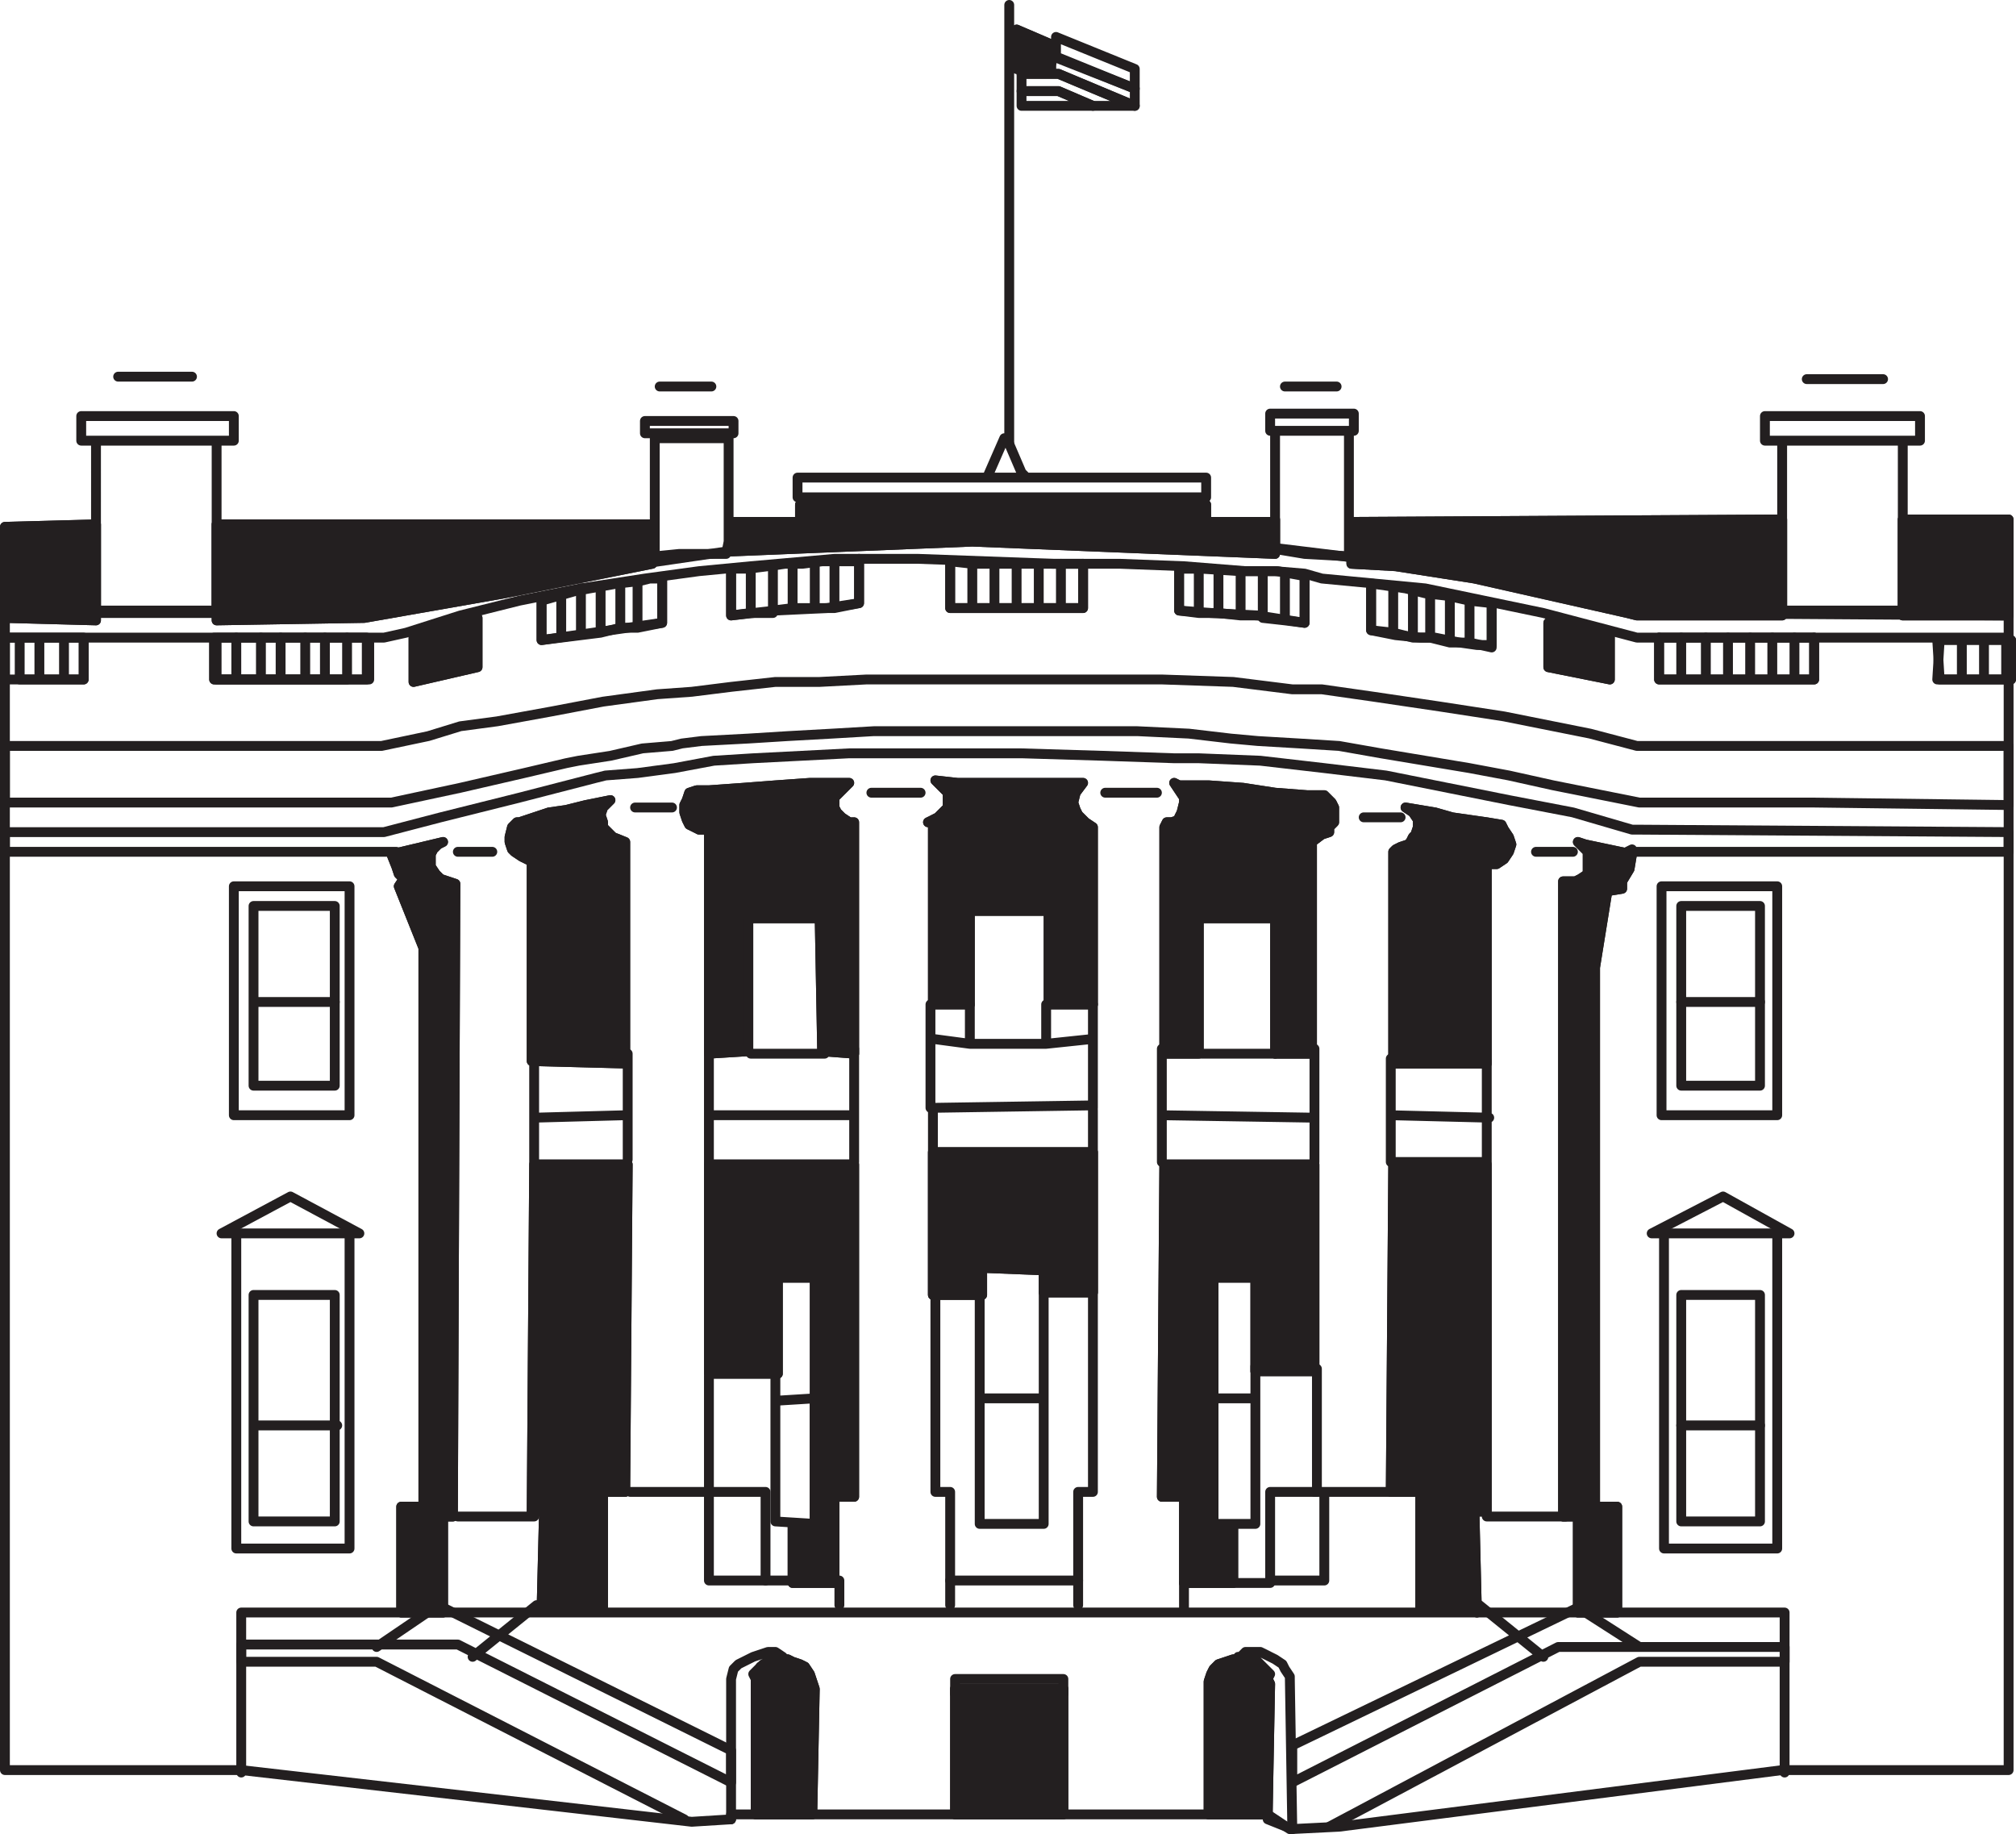 <svg xmlns="http://www.w3.org/2000/svg" width="614.25" height="558.75"><path fill="none" stroke="#231f20" stroke-linecap="round" stroke-linejoin="round" stroke-miterlimit="10" stroke-width="3" d="M1.5 186.75v352.5h72L210.75 555l12-.75v-1.5h163.5l6.75 4.5 15-.75 135-17.25h69V187.5l-113.25-.75-29.25-7.5-30.75-5.25-29.25-4.5-30.75-3.75-30.75-1.5-30-.75h-30.75l-30 1.5-30.75 2.25-30.75 4.5-30 4.5-30 6.75-16.5 3.75H1.5v352.5h72L210.75 555l12-.75v-1.5h163.5l6.75 4.5 15-.75 135-17.25h69V187.5l-113.25-.75-29.25-7.5-30.75-5.25-29.25-4.5-30.75-3.75-30.75-1.5-30-.75h-30.75l-30 1.5-30.75 2.25-30.75 4.5-30 4.5-30 6.75-16.5 3.75H1.5"/><path fill="#231f20" fill-rule="evenodd" d="m29.25 159.75-27.75.75v27.75l27.75.75v-29.25"/><path fill="none" stroke="#231f20" stroke-linecap="round" stroke-linejoin="round" stroke-miterlimit="10" stroke-width="3" d="m29.25 159.75-27.75.75v27.75l27.75.75Zm0 0"/><path fill="none" stroke="#231f20" stroke-linecap="round" stroke-linejoin="round" stroke-miterlimit="10" stroke-width="3" d="m29.25 159.75-27.75.75v27.75l27.75.75v-29.25"/><path fill="#231f20" fill-rule="evenodd" d="M198.75 171.75v-12H66V189l45-.75 42.75-7.5 45-9"/><path fill="none" stroke="#231f20" stroke-linecap="round" stroke-linejoin="round" stroke-miterlimit="10" stroke-width="3" d="M198.75 171.75v-12H66V189l45-.75 42.75-7.5zm0 0"/><path fill="none" stroke="#231f20" stroke-linecap="round" stroke-linejoin="round" stroke-miterlimit="10" stroke-width="3" d="M198.75 171.75v-12H66V189l45-.75 42.75-7.5 45-9"/><path fill="#231f20" fill-rule="evenodd" d="M388.5 158.25v10.5L296.25 165l-73.5 3v-9h21v-5.25H367.5V159h21v-.75"/><path fill="none" stroke="#231f20" stroke-linecap="round" stroke-linejoin="round" stroke-miterlimit="10" stroke-width="3" d="M388.5 158.25v10.5L296.25 165l-73.5 3v-9h21v-5.25H367.5V159h21zm0 0"/><path fill="none" stroke="#231f20" stroke-linecap="round" stroke-linejoin="round" stroke-miterlimit="10" stroke-width="3" d="M388.5 158.25v10.5L296.25 165l-73.5 3v-9h21v-5.25H367.5V159h21v-.75"/><path fill="#231f20" fill-rule="evenodd" d="M579.75 158.25H612v29.25h-32.25v-29.25"/><path fill="none" stroke="#231f20" stroke-linecap="round" stroke-linejoin="round" stroke-miterlimit="10" stroke-width="3" d="M579.75 158.25H612v29.25h-32.25zm0 0"/><path fill="none" stroke="#231f20" stroke-linecap="round" stroke-linejoin="round" stroke-miterlimit="10" stroke-width="3" d="M579.75 158.25H612v29.25h-32.25v-29.25"/><path fill="#231f20" fill-rule="evenodd" d="m411.75 171.75 13.5.75 24 3.75 46.5 10.5 3 .75H543v-29.25l-131.25.75v12.75"/><path fill="none" stroke="#231f20" stroke-linecap="round" stroke-linejoin="round" stroke-miterlimit="10" stroke-width="3" d="m411.75 171.75 13.5.75 24 3.75 46.5 10.5 3 .75H543v-29.25l-131.25.75Zm0 0"/><path fill="none" stroke="#231f20" stroke-linecap="round" stroke-linejoin="round" stroke-miterlimit="10" stroke-width="3" d="m411.75 171.75 13.5.75 24 3.75 46.5 10.5 3 .75H543v-29.25l-131.25.75v12.75"/><path fill="#231f20" fill-rule="evenodd" d="m490.5 207-18.75-3.75v-13.5l18.75 3.75V207"/><path fill="none" stroke="#231f20" stroke-linecap="round" stroke-linejoin="round" stroke-miterlimit="10" stroke-width="3" d="m490.5 207-18.75-3.75v-13.5l18.75 3.75zm0 0"/><path fill="none" stroke="#231f20" stroke-linecap="round" stroke-linejoin="round" stroke-miterlimit="10" stroke-width="3" d="m490.5 207-18.75-3.75v-13.5l18.75 3.75V207"/><path fill="#231f20" fill-rule="evenodd" d="m126 207.75 19.5-4.5v-15l-19.5 6v13.5"/><path fill="none" stroke="#231f20" stroke-linecap="round" stroke-linejoin="round" stroke-miterlimit="10" stroke-width="3" d="m126 207.75 19.5-4.5v-15l-19.5 6zm0 0"/><path fill="none" stroke="#231f20" stroke-linecap="round" stroke-linejoin="round" stroke-miterlimit="10" stroke-width="3" d="m126 207.75 19.5-4.5v-15l-19.5 6v13.5"/><path fill="#231f20" fill-rule="evenodd" d="m483 257.25-2.25-.75 3 3v6.75l-2.25 1.5-1.5.75h-3.75V462h4.5v29.25h12V459H486V294.75l3.75-23.25 4.5-.75v-2.25l2.25-3.75.75-4.5-14.25-3"/><path fill="none" stroke="#231f20" stroke-linecap="round" stroke-linejoin="round" stroke-miterlimit="10" stroke-width="3" d="m483 257.25-2.25-.75 3 3v6.75l-2.25 1.5-1.5.75h-3.75V462h4.5v29.25h12V459H486V294.75l3.75-23.25 4.5-.75v-2.25l2.25-3.75.75-4.5zm0 0"/><path fill="none" stroke="#231f20" stroke-linecap="round" stroke-linejoin="round" stroke-miterlimit="10" stroke-width="3" d="m483 257.25-2.25-.75 3 3v6.75l-2.25 1.5-1.5.75h-3.75V462h4.5v29.25h12V459H486V294.75l3.75-23.25 4.5-.75v-2.25l2.25-3.75.75-4.5-14.25-3"/><path fill="#231f20" fill-rule="evenodd" d="m135 256.5-1.5.75-1.5 1.5-.75 1.5V264l1.5 2.25 1.5 1.5 4.5 1.5L138 462h-3v29.25h-12.75V459H129V288.75L121.5 270l1.5-2.25-1.5-1.5-.75-2.25-1.5-3.75L135 256.5"/><path fill="none" stroke="#231f20" stroke-linecap="round" stroke-linejoin="round" stroke-miterlimit="10" stroke-width="3" d="m135 256.5-1.5.75-1.5 1.5-.75 1.5V264l1.5 2.25 1.5 1.5 4.5 1.5L138 462h-3v29.25h-12.75V459H129V288.75L121.5 270l1.5-2.25-1.5-1.5-.75-2.25-1.5-3.75zm0 0"/><path fill="none" stroke="#231f20" stroke-linecap="round" stroke-linejoin="round" stroke-miterlimit="10" stroke-width="3" d="m135 256.5-1.5.75-1.5 1.5-.75 1.5V264l1.5 2.25 1.5 1.5 4.5 1.5L138 462h-3v29.25h-12.75V459H129V288.75L121.5 270l1.5-2.25-1.5-1.5-.75-2.25-1.5-3.75L135 256.5"/><path fill="#231f20" fill-rule="evenodd" d="M375.75 482.25h-15V456H354l.75-101.25h45.75v63h-18v-28.5h-12.75V465h6v17.25"/><path fill="none" stroke="#231f20" stroke-linecap="round" stroke-linejoin="round" stroke-miterlimit="10" stroke-width="3" d="M375.75 482.25h-15V456H354l.75-101.25h45.75v63h-18v-28.5h-12.75V465h6zm0 0"/><path fill="none" stroke="#231f20" stroke-linecap="round" stroke-linejoin="round" stroke-miterlimit="10" stroke-width="3" d="M375.75 482.25h-15V456H354l.75-101.25h45.75v63h-18v-28.5h-12.75V465h6v17.25"/><path fill="#231f20" fill-rule="evenodd" d="M450 490.5h-17.25v-36h-9l.75-99.75H453V460.5h-3.75l.75 30.75v-.75"/><path fill="none" stroke="#231f20" stroke-linecap="round" stroke-linejoin="round" stroke-miterlimit="10" stroke-width="3" d="M450 490.5h-17.25v-36h-9l.75-99.75H453V460.5h-3.75l.75 30.75zm0 0"/><path fill="none" stroke="#231f20" stroke-linecap="round" stroke-linejoin="round" stroke-miterlimit="10" stroke-width="3" d="M450 490.5h-17.25v-36h-9l.75-99.75H453V460.5h-3.75l.75 30.75v-.75"/><path fill="#231f20" fill-rule="evenodd" d="M216 418.5v-63.75h44.25V456h-6v26.25H241.5V465h6.75v-75.75H237v29.25h-21"/><path fill="none" stroke="#231f20" stroke-linecap="round" stroke-linejoin="round" stroke-miterlimit="10" stroke-width="3" d="M216 418.5v-63.75h44.25V456h-6v26.25H241.5V465h6.75v-75.75H237v29.25zm0 0"/><path fill="none" stroke="#231f20" stroke-linecap="round" stroke-linejoin="round" stroke-miterlimit="10" stroke-width="3" d="M216 418.5v-63.75h44.25V456h-6v26.25H241.5V465h6.75v-75.75H237v29.25h-21"/><path fill="#231f20" fill-rule="evenodd" d="M162.75 354.75h28.5l-.75 99.75h-6.75v36H165l.75-30H162l.75-105.75"/><path fill="none" stroke="#231f20" stroke-linecap="round" stroke-linejoin="round" stroke-miterlimit="10" stroke-width="3" d="M162.75 354.75h28.5l-.75 99.75h-6.75v36H165l.75-30H162Zm0 0"/><path fill="none" stroke="#231f20" stroke-linecap="round" stroke-linejoin="round" stroke-miterlimit="10" stroke-width="3" d="M162.75 354.75h28.5l-.75 99.75h-6.75v36H165l.75-30H162l.75-105.75"/><path fill="#231f20" fill-rule="evenodd" d="M162 323.25V262.5l-3-1.5-2.25-1.5-.75-.75-.75-2.25V255l.75-3 1.5-1.5h.75l9-3 5.25-.75 6-1.5 7.5-1.5-2.25 2.25-.75 2.25.75 2.25v1.5l3 3 3.75 1.5V324l-28.5-.75"/><path fill="none" stroke="#231f20" stroke-linecap="round" stroke-linejoin="round" stroke-miterlimit="10" stroke-width="3" d="M162 323.25V262.5l-3-1.5-2.25-1.5-.75-.75-.75-2.25V255l.75-3 1.5-1.5h.75l9-3 5.25-.75 6-1.5 7.5-1.5-2.25 2.25-.75 2.25.75 2.25v1.5l3 3 3.75 1.5V324Zm0 0"/><path fill="none" stroke="#231f20" stroke-linecap="round" stroke-linejoin="round" stroke-miterlimit="10" stroke-width="3" d="M162 323.25V262.5l-3-1.5-2.25-1.5-.75-.75-.75-2.25V255l.75-3 1.5-1.5h.75l9-3 5.25-.75 6-1.5 7.5-1.5-2.25 2.25-.75 2.25.75 2.25v1.5l3 3 3.75 1.5V324l-28.5-.75"/><path fill="#231f20" fill-rule="evenodd" d="M453 324v-60.75h3l2.25-1.5 1.5-2.25.75-2.25-.75-2.25-1.5-2.25-.75-1.5-4.5-.75-10.5-1.5-5.25-1.5-9-1.5 2.25 1.5 1.5 2.25V252l-.75 2.25-.75.75-.75 1.5-.75.75-2.25.75-1.5.75-.75.75V324H453"/><path fill="none" stroke="#231f20" stroke-linecap="round" stroke-linejoin="round" stroke-miterlimit="10" stroke-width="3" d="M453 324v-60.75h3l2.25-1.5 1.5-2.25.75-2.25-.75-2.25-1.5-2.25-.75-1.5-4.5-.75-10.5-1.5-5.25-1.5-9-1.5 2.25 1.5 1.5 2.25V252l-.75 2.25-.75.75-.75 1.5-.75.75-2.25.75-1.5.75-.75.75V324Zm0 0"/><path fill="none" stroke="#231f20" stroke-linecap="round" stroke-linejoin="round" stroke-miterlimit="10" stroke-width="3" d="M453 324v-60.75h3l2.25-1.5 1.5-2.25.75-2.25-.75-2.25-1.5-2.25-.75-1.5-4.5-.75-10.5-1.5-5.25-1.5-9-1.5 2.25 1.5 1.5 2.25V252l-.75 2.25-.75.75-.75 1.5-.75.75-2.25.75-1.5.75-.75.75V324H453"/><path fill="#231f20" fill-rule="evenodd" d="M254.25 243v3l.75 1.5 1.5 1.5 2.25 1.5h1.5V321l-9.75-.75-.75-40.5H228v40.5l-12 .75v-68.25h-3l-3-1.5-.75-1.5-.75-2.25v-2.25l.75-1.5.75-2.25 2.25-.75H216l10.5-.75 9.75-.75 10.5-.75h12l-4.5 4.5"/><path fill="none" stroke="#231f20" stroke-linecap="round" stroke-linejoin="round" stroke-miterlimit="10" stroke-width="3" d="M254.25 243v3l.75 1.5 1.5 1.5 2.25 1.5h1.5V321l-9.75-.75-.75-40.5H228v40.5l-12 .75v-68.25h-3l-3-1.5-.75-1.5-.75-2.25v-2.25l.75-1.5.75-2.25 2.25-.75H216l10.5-.75 9.75-.75 10.5-.75h12zm0 0"/><path fill="none" stroke="#231f20" stroke-linecap="round" stroke-linejoin="round" stroke-miterlimit="10" stroke-width="3" d="M254.25 243v3l.75 1.5 1.5 1.5 2.25 1.5h1.5V321l-9.75-.75-.75-40.5H228v40.5l-12 .75v-68.25h-3l-3-1.5-.75-1.5-.75-2.25v-2.25l.75-1.5.75-2.25 2.25-.75H216l10.5-.75 9.75-.75 10.5-.75h12l-4.5 4.5"/><path fill="#231f20" fill-rule="evenodd" d="m285 237.75 6.75.75H330l-2.25 3-.75 3 .75 2.25.75 1.5 2.25 2.25L333 252v54h-13.5v-28.5h-24V306h-11.25v-55.5h-1.5l3-1.5 3-3v-4.5l-3.75-3.75"/><path fill="none" stroke="#231f20" stroke-linecap="round" stroke-linejoin="round" stroke-miterlimit="10" stroke-width="3" d="m285 237.75 6.75.75H330l-2.25 3-.75 3 .75 2.25.75 1.5 2.25 2.25L333 252v54h-13.5v-28.5h-24V306h-11.25v-55.5h-1.5l3-1.5 3-3v-4.5zm0 0"/><path fill="none" stroke="#231f20" stroke-linecap="round" stroke-linejoin="round" stroke-miterlimit="10" stroke-width="3" d="m285 237.75 6.75.75H330l-2.25 3-.75 3 .75 2.25.75 1.5 2.25 2.25L333 252v54h-13.5v-28.5h-24V306h-11.25v-55.5h-1.5l3-1.5 3-3v-4.5l-3.75-3.75"/><path fill="#231f20" fill-rule="evenodd" d="m403.5 242.25 2.25 2.25.75 1.5v4.5L405 252v1.5l-2.25.75-3 2.25V321H388.5v-41.25h-23.25V321h-10.5v-69l.75-1.5h1.5l2.25-.75V249l.75-1.5.75-3V243l-3-4.5 1.5.75h9l10.5.75 9.75 1.5 9.75.75h5.25"/><path fill="none" stroke="#231f20" stroke-linecap="round" stroke-linejoin="round" stroke-miterlimit="10" stroke-width="3" d="m403.5 242.25 2.25 2.25.75 1.5v4.5L405 252v1.5l-2.25.75-3 2.25V321H388.5v-41.25h-23.25V321h-10.5v-69l.75-1.5h1.5l2.25-.75V249l.75-1.5.75-3V243l-3-4.5 1.5.75h9l10.5.75 9.75 1.5 9.75.75zm0 0"/><path fill="none" stroke="#231f20" stroke-linecap="round" stroke-linejoin="round" stroke-miterlimit="10" stroke-width="3" d="m403.5 242.25 2.25 2.25.75 1.5v4.5L405 252v1.5l-2.25.75-3 2.25V321H388.5v-41.25h-23.25V321h-10.5v-69l.75-1.5h1.5l2.25-.75V249l.75-1.5.75-3V243l-3-4.5 1.5.75h9l10.5.75 9.75 1.5 9.75.75h5.25"/><path fill="#231f20" fill-rule="evenodd" d="M299.25 394.5v-8.25L318 387v6.75h15V351h-48.75v43.5h15"/><path fill="none" stroke="#231f20" stroke-linecap="round" stroke-linejoin="round" stroke-miterlimit="10" stroke-width="3" d="M299.25 394.5v-8.25L318 387v6.75h15V351h-48.75v43.5zm0 0"/><path fill="none" stroke="#231f20" stroke-linecap="round" stroke-linejoin="round" stroke-miterlimit="10" stroke-width="3" d="M299.25 394.5v-8.25L318 387v6.75h15V351h-48.75v43.5h15"/><path fill="#231f20" fill-rule="evenodd" d="M230.25 512.25v40.5h17.25l.75-38.25-1.5-4.5-1.5-2.25-1.5-.75-2.25-.75-1.5-.75h-2.25l-1.5.75-4.5 1.5-1.5 2.25v2.25"/><path fill="none" stroke="#231f20" stroke-linecap="round" stroke-linejoin="round" stroke-miterlimit="10" stroke-width="3" d="M230.25 512.25v40.5h17.25l.75-38.25-1.5-4.5-1.5-2.25-1.5-.75-2.25-.75-1.5-.75h-2.25l-1.5.75-4.5 1.5-1.5 2.25zm0 0"/><path fill="none" stroke="#231f20" stroke-linecap="round" stroke-linejoin="round" stroke-miterlimit="10" stroke-width="3" d="M230.25 512.25v40.5h17.25l.75-38.25-1.5-4.5-1.5-2.25-1.5-.75-2.25-.75-1.5-.75h-2.25l-1.5.75-4.5 1.5-1.5 2.25v2.25"/><path fill="#231f20" fill-rule="evenodd" d="m387 513-.75 39.75h-18v-40.5L369 510l.75-1.5 1.5-1.5 4.5-1.5H378l4.5 1.5 2.25 2.25 1.5 2.25.75 1.5"/><path fill="none" stroke="#231f20" stroke-linecap="round" stroke-linejoin="round" stroke-miterlimit="10" stroke-width="3" d="m387 513-.75 39.75h-18v-40.5L369 510l.75-1.5 1.5-1.5 4.5-1.5H378l4.5 1.5 2.25 2.25 1.5 2.25zm0 0"/><path fill="none" stroke="#231f20" stroke-linecap="round" stroke-linejoin="round" stroke-miterlimit="10" stroke-width="3" d="m387 513-.75 39.75h-18v-40.5L369 510l.75-1.5 1.5-1.5 4.5-1.5H378l4.5 1.5 2.25 2.25 1.5 2.25.75 1.5M71.25 339.75V270h35.25v69.75H71.25V270h35.25v69.75H71.25m435 0V270h35.25v69.75h-35.25V270h35.25v69.75h-35.25m.75 132v-96h34.5v96H507v-96h34.5v96H507m-435 0v-96h34.5v96H72v-96h34.5v96H72"/><path fill="none" stroke="#231f20" stroke-linecap="round" stroke-linejoin="round" stroke-miterlimit="10" stroke-width="3" d="M77.25 330.75V276H102v54.75H77.25V276H102v54.75H77.25m435 0V276h24v54.75h-24V276h24v54.75h-24m0 132.75v-69h24v69h-24v-69h24v69h-24m-435 0v-69H102v69H77.25v-69H102v69H77.25"/><path fill="#231f20" fill-rule="evenodd" d="M291 552.75V514.5h33v38.25h-33"/><path fill="none" stroke="#231f20" stroke-linecap="round" stroke-linejoin="round" stroke-miterlimit="10" stroke-width="3" d="M291 552.75V514.5h33v38.25zm0 0"/><path fill="none" stroke="#231f20" stroke-linecap="round" stroke-linejoin="round" stroke-miterlimit="10" stroke-width="3" d="M291 552.75V514.5h33v38.25h-33"/><path fill="none" stroke="#231f20" stroke-linecap="round" stroke-linejoin="round" stroke-miterlimit="10" stroke-width="3" d="M291 516v-4.5h33v4.5h-33v-4.5h33v4.5h-33M29.25 186H66v-51.75h5.25v-7.5h-46.5v7.5h4.5V186H66v-51.75h5.25v-7.5h-46.5v7.5h4.5V186M543 186h36.75v-51.75H585v-7.5h-47.25v7.5H543V186h36.75v-51.75H585v-7.5h-47.25v7.5H543V186m-319.5-54h-27v-3.75h27V132h-27v-3.75h27V132m-2.25 36.75H207l-7.5.75v-36H222V165l-.75 3.75H207l-7.5.75v-36H222V165l-.75 3.75m191.25-37.5V126H387v5.25h25.5V126H387v5.25h25.5m-24 36 9 1.5 13.5.75v-38.25h-22.5v36l9 1.5 13.5.75v-38.25h-22.5v36M243 151.5h124.5v-6H243v6h124.5v-6H243v6m211.5 45v-12.75l-6.75-.75-6.75-1.5-6.75-.75-6-1.5-10.5-1.5V192l7.5 1.5 7.5.75h4.5l7.5 1.5 5.25.75h4.5v-12.75l-6.75-.75-6.75-1.5-6.75-.75-6-1.5-10.5-1.5V192l7.5 1.5 7.5.75h4.5l7.5 1.5 5.25.75h4.5m-85.5-9.75 14.25.75 14.25 2.25V175.5l-8.25-1.5H378l-12-.75h-6.75V186l9.75.75 14.25.75 14.25 2.25V175.5l-8.25-1.5H378l-12-.75h-6.75V186l9.75.75M289.5 171v14.25H330v-13.5h-33.75l-6.75-.75v14.25H330v-13.5h-33.75l-6.75-.75m-53.25 15 15.75-.75 9.75-1.5V171H250.5l-6 .75h-5.25l-5.25.75-6 .75h-5.25v14.25l13.5-1.5 15.75-.75 9.75-1.5V171H250.5l-6 .75h-5.25l-5.25.75-6 .75h-5.25v14.25l13.5-1.5m-55.5 6.75 21-3v-13.5H198l-3 .75-6.75.75L175.5 180l-10.5 3v12l36.75-5.25v-13.5H198l-3 .75-6.75.75L175.5 180l-10.5 3v12l15.75-2.25m-155.25 1.5h-24V207h24v-12 .75-1.5h-24V207h24v-12 .75-1.5m480 0V207h47.25v-12.75H505.5h.75-.75V207h47.25v-12.75H505.5h.75-.75M590.25 207h22.5v-12H591l-.75 12h22.5v-12H591l-.75 12m-277.5-61.5h-12l5.25-12h.75l4.5 10.5 1.5 1.5h-12l5.25-12h.75l4.5 10.5 1.5 1.5M66 207h45.75v-12.75H66V207h45.75v-12.75H66V207m-36.75-72.75H66m477 0h36.75M36 114.75h22.5m142.5 3h15.75m174.75 0h15.75m143.25-2.25h23.25M468 259.5h11.25M415.5 249h11.25m-90-7.5h15.75m-87 0h15m-87 4.5h11.25m-65.25 13.5H150m-48 45.75H78m458.25 0h-24m24 129h-24m-409.5 0H78m-6.75-58.5H67.5l21-11.25 21 11.25h-2.25m400.5 0h-4.5L525 364.5l20.25 11.25H543M405 556.5l94.5-50.25h44.25v-4.5h-69l-81 41.25v-11.25l87-42 18.75 12m-29.25 3L450.75 489M208.5 554.25l-93.75-48H73.5V501h66l83.25 42v-9.75L133.5 489l-18.75 12.75m29.25 3L163.5 489m72.75-72v46.5l12 .75V426l-12 .75m135-.75h11.25v-9.75 48h-11.25m54-9.75H400.5h3v27H387m-58.5 7.5v-7.5h-39v7.5m-33.75 0v-7.5H216v-27h-24m-29.25 7.5H139.5m313.5 0h24m-159-68.25v70.5h-19.5V426H318h-19.5v-32.25M162.75 340.5l27.75-.75m25.5 0h44.25m24-23.25 11.25 1.5v-12 12h23.25v-12 12l14.25-1.5m0 20.25-48.75.75m69.75 2.25 46.5.75m23.25-.75 30 .75M366 321h22.5m-137.25 0h-22.5m-66 0v33m28.5-.75V321m24.75-2.25v36m44.25-.75v-34.5M283.5 306v31.5m49.5 0V306m21 13.5V354m46.5 0v-34.5m23.25 3V354H453v-30.75"/><path fill="none" stroke="#231f20" stroke-linecap="round" stroke-linejoin="round" stroke-miterlimit="10" stroke-width="3" d="M216 419.25v35.25h17.25v27m153.75 0v-27h14.25V417M333 393.75v60.75h-4.5v27m-39 0v-27H285v-60.75m-.75.75v-56.25m48.75 0v56.25M543.75 540v-48.75H73.5V540m-8.25-345.75V207H72v-12.75V207h7.5v-12.75V207h6v-12.75V207H93v-12.75V207h6v-12.75V207h6.75v-12.75M165 183v12l6-.75v-13.5 13.5l6-.75v-14.25 14.25l6-.75V178.5v14.25l6-1.5v-13.5 13.5h5.25V177v14.25l7.5-1.5v-13.5m21-2.25v13.5l6-.75v-13.5 13.5h6.75V172.5 186l6-.75v-13.5 13.5h6.75v-13.5 13.5h6V171v14.25l7.5-1.5v-13.5m27.75 1.5v13.5h6.75v-13.5 13.5H303v-13.5 13.5h6.75v-13.5 13.5h6.75v-13.5 13.5h6.75v-13.5 13.5H330v-13.5m29.25 1.5V186l6 .75v-13.5 13.5h6V174v12.75l6.75.75V174v13.5h6.75V174v14.25l6.75.75v-14.25V189l6 .75V175.5m20.25 3V192l6.75.75v-13.5 13.5l6 1.5v-13.5 13.5h5.25v-13.5 13.5l6 1.5V181.5v14.25h6V183v12.75l6.75 1.5v-13.5m51 10.5V207h6.75v-12.75V207h7.5v-12.75V207h6.75v-12.75V207h6.75v-12.75V207H540v-12.75V207h6.75v-12.75V207h6v-12.75m37.5.75.75 12h6.75v-12 12h6.75v-12 12h6.75v-12.75l1.5.75v12M6 207v-12 12h6v-12 12h7.5v-12 12h6v-12 12"/><path fill="none" stroke="#231f20" stroke-linecap="round" stroke-linejoin="round" stroke-miterlimit="10" stroke-width="3" d="M65.25 194.25V207h47.25v-12.75H65.25v.75m546.75-.75H498.75l-28.5-7.5-36-7.5-31.5-3-5.25-1.5-9-.75h-9l-18.75-1.5-19.5-.75H321l-41.25-1.5h-25.5l-25.5 2.25L213 174l-16.5 2.25-19.5 3-18.75 3.75-18 4.5-16.5 5.25-6.75 1.5H1.5M447.75 234l12 2.25 13.5 3 26.25 5.25h53.25l59.25.75v-18H498.75l-14.25-3.75-26.25-5.25-19.5-3-20.25-3-15.75-2.25h-9l-18-2.25L354 207h-90l-14.25.75h-13.5l-13.5 1.5-12 1.5-10.5.75-16.5 2.25-15.75 3-16.5 3-11.25 1.5-9.75 3-14.25 3H1.5v17.25h117.75l21-4.5 19.5-4.5 12.75-3 3.75-.75 9.75-1.5 9.75-2.25 9-.75 3-.75 6-.75L228 225l12-.75 13.5-.75 12.75-.75h80.25l15.75.75L375 225l8.25.75 12.75.75 12 .75 12.75 2.25 27 4.5"/><path fill="none" stroke="#231f20" stroke-linecap="round" stroke-linejoin="round" stroke-miterlimit="10" stroke-width="3" d="M120.75 259.5H1.5v-6H117l17.25-4.5 24-6 23.25-6 3-.75 9.75-.75 11.25-1.5 12-2.25 12-.75 29.25-1.5h52.5l24.75.75 21.75.75h7.5l18.75.75 19.5 2.25 18.75 2.25 37.5 7.5 19.5 3.75 18 5.25h1.5l113.25.75v6H495.75l1.5-.75m-103.5 298.5-7.5-3V511.5l.75-1.5-4.5-4.5-2.25-.75h-3 .75l1.5-1.5h4.5l4.5 2.25 2.25 1.5.75 1.5 1.5 2.25v.75l.75 45.75m-163.5-6.75v-39l-.75-1.5 3-3 1.5-.75.75-1.5h3.75l-2.25-1.5H234l-4.5 1.5L225 507l-1.5 1.5-.75 3v42.75M307.5 1.5V135m53.25 355.5v-8.25H387"/><path fill="#231f20" fill-rule="evenodd" d="M309.75 21h10.5v-7.5L309.75 9v12"/><path fill="none" stroke="#231f20" stroke-linecap="round" stroke-linejoin="round" stroke-miterlimit="10" stroke-width="3" d="M309.75 21h10.5v-7.5L309.75 9Zm0 0"/><path fill="none" stroke="#231f20" stroke-linecap="round" stroke-linejoin="round" stroke-miterlimit="10" stroke-width="3" d="M309.75 21h10.5v-7.5L309.75 9v12m12-9.75v6l24 9.75v-6l-24-9.75v6l24 9.75v-6l-24-9.75"/><path fill="none" stroke="#231f20" stroke-linecap="round" stroke-linejoin="round" stroke-miterlimit="10" stroke-width="3" d="M345.75 27v5.25L322.5 22.5h-11.25v-3h9l.75-2.25L345.75 27v5.25L322.5 22.5h-11.25v-3h9l.75-2.25L345.75 27"/><path fill="none" stroke="#231f20" stroke-linecap="round" stroke-linejoin="round" stroke-miterlimit="10" stroke-width="3" d="M311.25 22.5h11.25l23.25 9.75H333l-10.5-4.5h-11.25V22.5h11.25l23.25 9.75H333l-10.5-4.5h-11.25V22.5"/><path fill="none" stroke="#231f20" stroke-linecap="round" stroke-linejoin="round" stroke-miterlimit="10" stroke-width="3" d="M311.25 32.25v-4.5h11.25l10.5 4.5h-21.75v-4.5h11.25l10.5 4.5h-21.75"/></svg>
